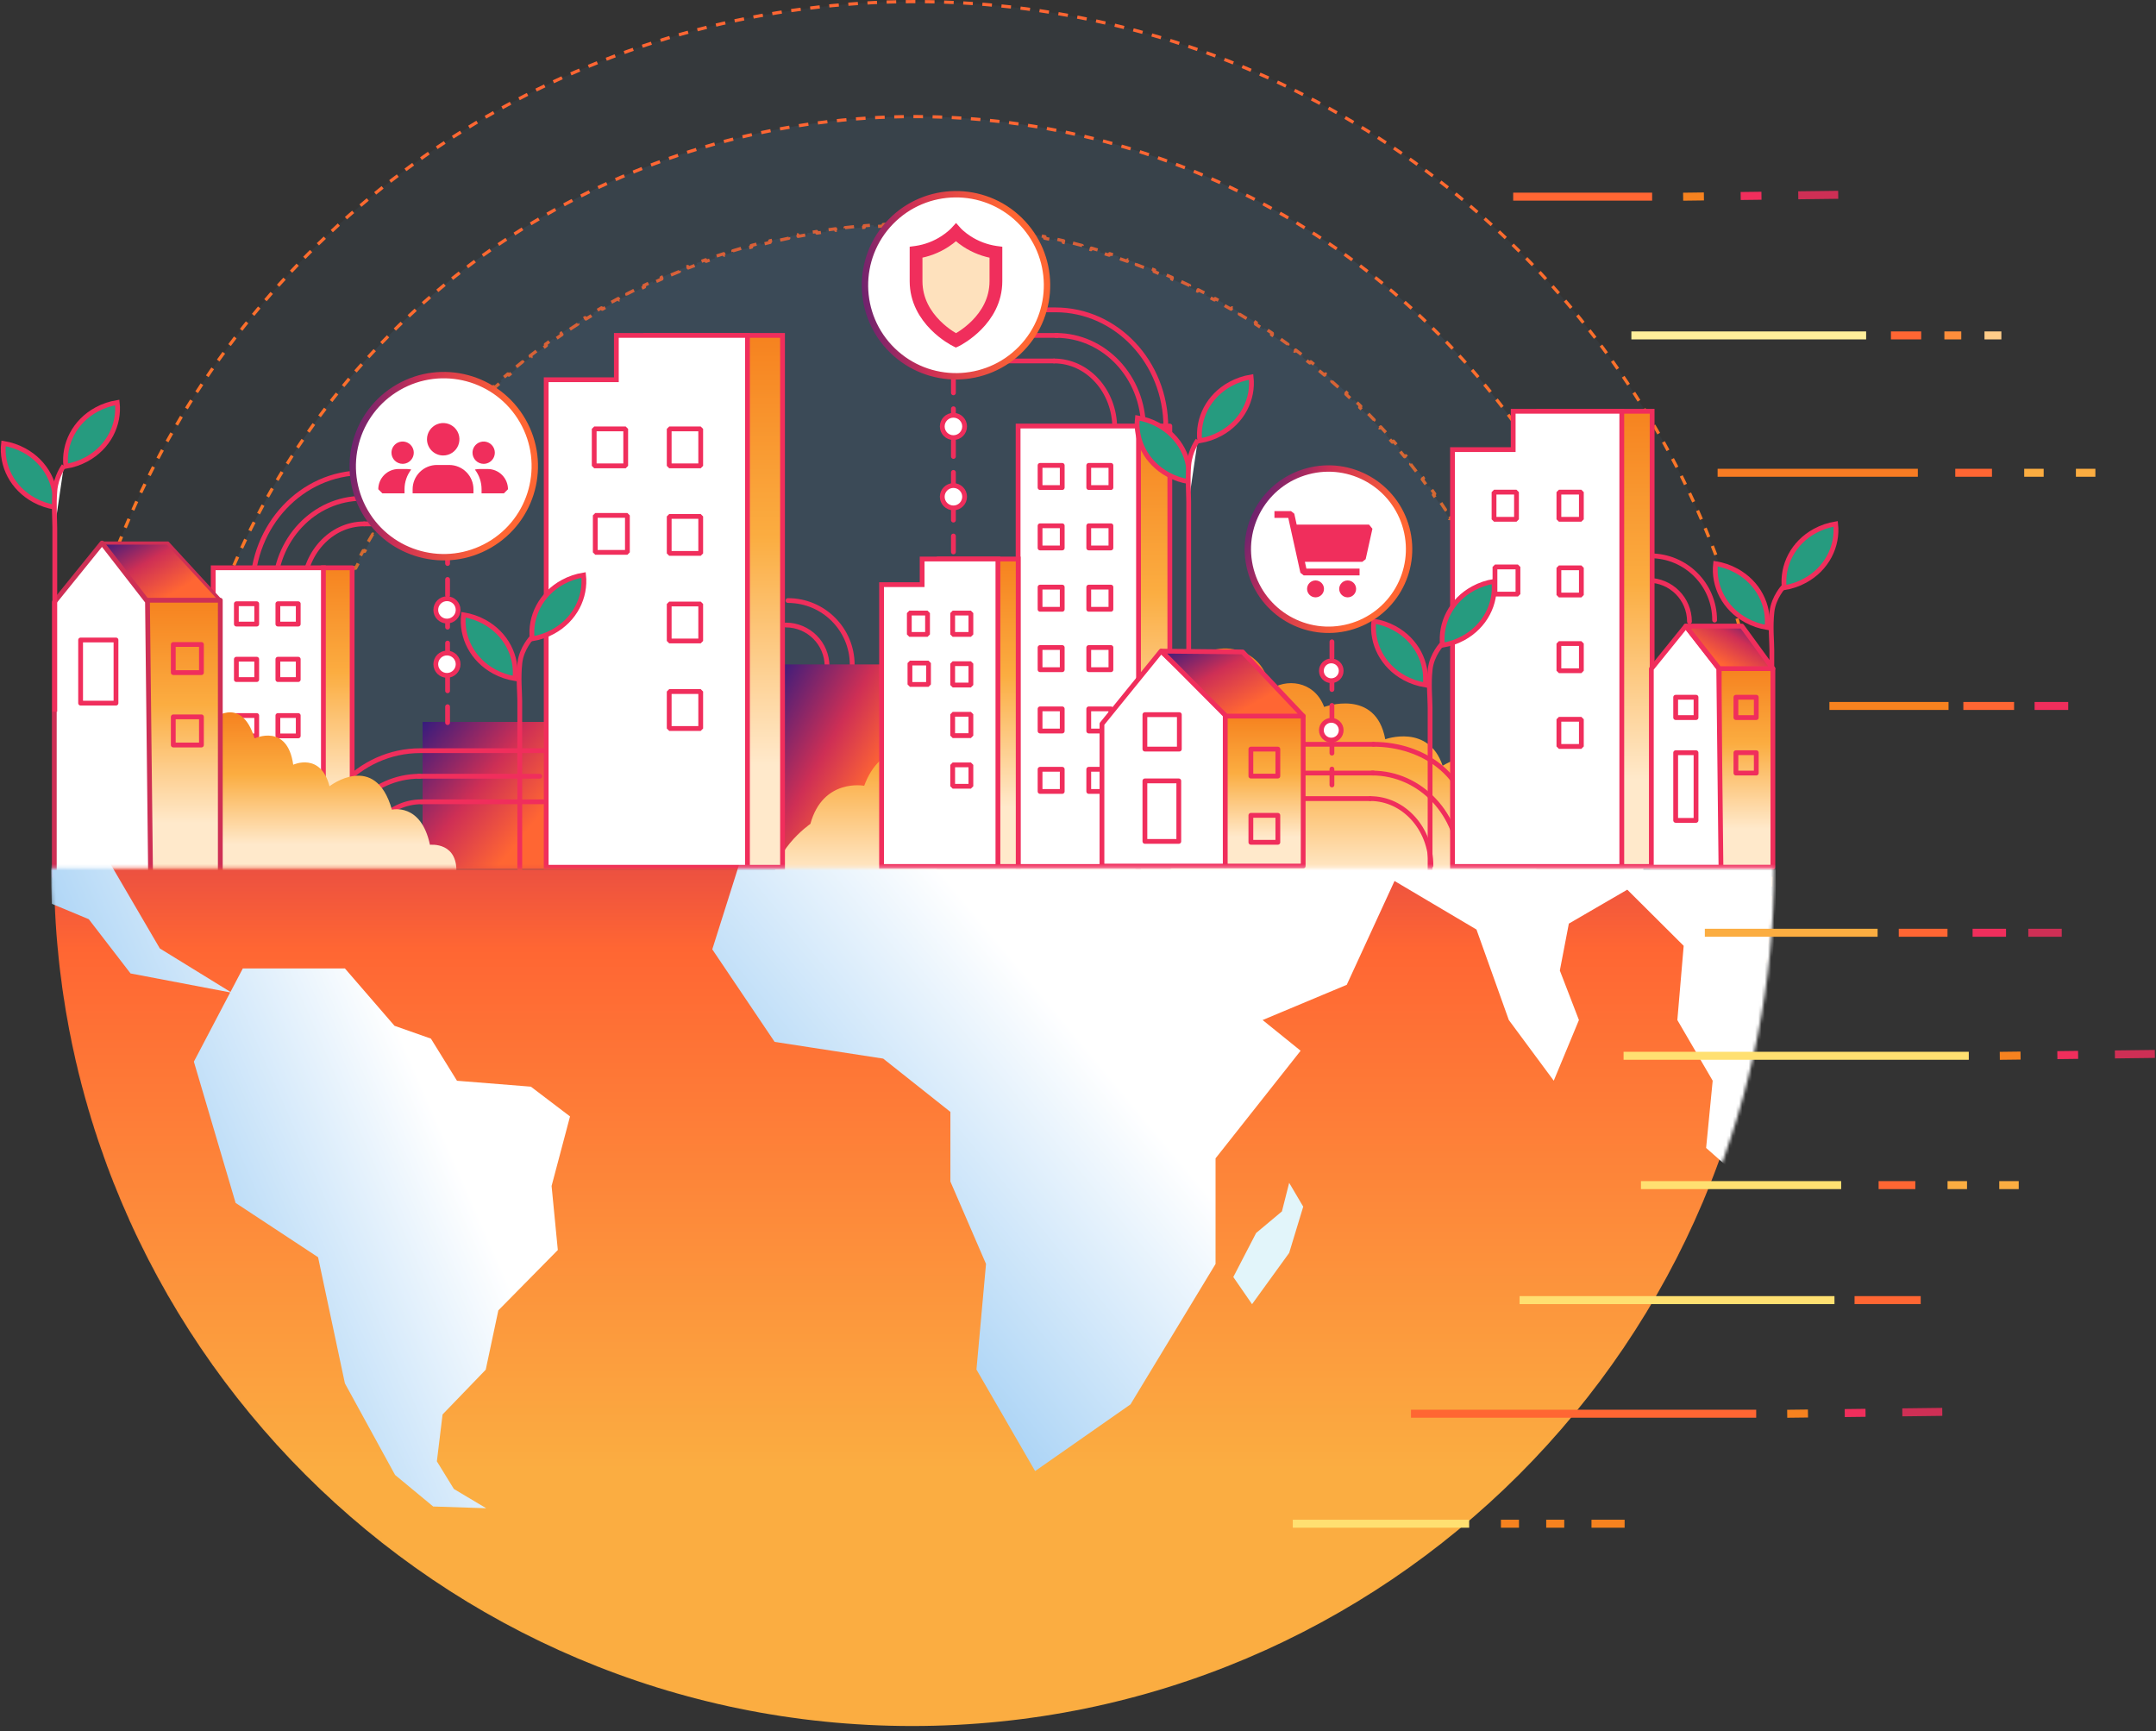 <svg xmlns="http://www.w3.org/2000/svg" width="675" height="542" viewBox="0 0 675 542" fill="none"><rect x="0" y="0" width="675" height="542" fill="#333333" stroke="none"/><circle cx="286.5" cy="268.5" r="268" fill="#60ADED" fill-opacity="0.05" stroke="url(#paint0_linear_459_1272)" stroke-linejoin="round" stroke-dasharray="3 3"></circle><circle cx="286.298" cy="268.298" r="231.798" fill="#60ADED" fill-opacity="0.08" stroke="url(#paint1_linear_459_1272)" stroke-linejoin="round" stroke-dasharray="3 3"></circle><path opacity="0.8" d="M484.95 263.994C484.972 264.993 484.987 265.993 484.994 266.995L484.494 266.999C484.498 267.499 484.5 267.999 484.5 268.5C484.5 269.001 484.498 269.501 484.494 270.001L484.994 270.005C484.987 271.007 484.972 272.008 484.95 273.006L484.45 272.995C484.428 273.991 484.398 274.986 484.362 275.978L484.861 275.997C484.825 276.992 484.78 277.986 484.729 278.979L484.23 278.953C484.178 279.952 484.118 280.949 484.052 281.945L484.551 281.978C484.484 282.976 484.41 283.971 484.329 284.965L483.83 284.924C483.749 285.916 483.661 286.905 483.565 287.892L484.063 287.94C483.966 288.936 483.862 289.93 483.751 290.922L483.254 290.866C483.143 291.859 483.024 292.848 482.898 293.836L483.394 293.899C483.268 294.889 483.135 295.877 482.994 296.863L482.499 296.792C482.358 297.778 482.21 298.762 482.055 299.743L482.549 299.821C482.393 300.81 482.229 301.797 482.058 302.781L481.566 302.696C481.395 303.677 481.217 304.657 481.033 305.633L481.524 305.726C481.338 306.706 481.146 307.683 480.946 308.657L480.456 308.557C480.256 309.536 480.048 310.512 479.833 311.485L480.321 311.593C480.106 312.569 479.883 313.542 479.653 314.513L479.167 314.398C478.938 315.366 478.701 316.331 478.458 317.294L478.943 317.416C478.698 318.386 478.445 319.353 478.186 320.317L477.703 320.187C477.444 321.15 477.178 322.11 476.905 323.068L477.386 323.205C477.112 324.164 476.831 325.121 476.543 326.075L476.064 325.93C475.776 326.884 475.481 327.835 475.18 328.783L475.656 328.935C475.353 329.888 475.042 330.837 474.725 331.784L474.251 331.625C473.934 332.569 473.611 333.51 473.28 334.448L473.752 334.614C473.42 335.556 473.082 336.494 472.737 337.429L472.267 337.255C471.922 338.191 471.569 339.124 471.21 340.053L471.676 340.233C471.316 341.165 470.949 342.093 470.575 343.018L470.112 342.83C469.739 343.752 469.359 344.671 468.973 345.587L469.433 345.781C469.045 346.703 468.649 347.621 468.247 348.535L467.789 348.334C467.388 349.246 466.98 350.154 466.565 351.059L467.02 351.267C466.604 352.174 466.182 353.078 465.753 353.977L465.302 353.762C464.873 354.662 464.437 355.558 463.995 356.45L464.443 356.672C464 357.568 463.55 358.459 463.093 359.347L462.649 359.118C462.193 360.003 461.732 360.885 461.263 361.762L461.704 361.997C461.234 362.879 460.758 363.756 460.275 364.629L459.837 364.387C459.355 365.259 458.866 366.127 458.371 366.991L458.805 367.24C458.308 368.106 457.806 368.968 457.297 369.825L456.867 369.57C456.359 370.427 455.844 371.279 455.324 372.127L455.75 372.389C455.227 373.24 454.698 374.087 454.163 374.93L453.741 374.662C453.207 375.503 452.667 376.339 452.121 377.172L452.54 377.446C451.992 378.28 451.438 379.11 450.879 379.936L450.465 379.655C449.906 380.48 449.34 381.301 448.769 382.117L449.179 382.403C448.606 383.221 448.028 384.035 447.443 384.843L447.038 384.551C446.455 385.357 445.866 386.159 445.271 386.957L445.672 387.256C445.074 388.057 444.471 388.853 443.862 389.644L443.466 389.339C442.859 390.128 442.246 390.913 441.627 391.693L442.018 392.003C441.398 392.785 440.772 393.562 440.14 394.334L439.753 394.018C439.122 394.788 438.485 395.554 437.843 396.315L438.225 396.638C437.581 397.401 436.932 398.159 436.276 398.912L435.899 398.584C435.246 399.335 434.587 400.081 433.922 400.822L434.294 401.156C433.628 401.899 432.956 402.637 432.278 403.371L431.911 403.031C431.235 403.763 430.554 404.489 429.867 405.21L430.229 405.555C429.541 406.278 428.847 406.995 428.148 407.708L427.791 407.357C427.094 408.068 426.391 408.773 425.683 409.473L426.035 409.829C425.325 410.531 424.61 411.227 423.889 411.919L423.543 411.558C422.825 412.247 422.101 412.931 421.372 413.61L421.713 413.976C420.983 414.656 420.247 415.331 419.506 416L419.171 415.629C418.432 416.296 417.689 416.958 416.94 417.614L417.269 417.99C416.519 418.648 415.763 419.301 415.003 419.948L414.679 419.567C413.92 420.212 413.157 420.851 412.388 421.485L412.706 421.87C411.937 422.505 411.162 423.135 410.382 423.758L410.07 423.367C409.293 423.989 408.51 424.605 407.723 425.216L408.03 425.611C407.241 426.222 406.447 426.828 405.649 427.428L405.348 427.029C404.553 427.627 403.753 428.219 402.948 428.805L403.242 429.209C402.435 429.796 401.624 430.378 400.808 430.953L400.52 430.545C399.706 431.119 398.888 431.687 398.065 432.249L398.347 432.662C397.523 433.224 396.695 433.781 395.863 434.331L395.587 433.914C394.757 434.463 393.922 435.006 393.083 435.542L393.353 435.964C392.512 436.502 391.666 437.033 390.817 437.559L390.554 437.133C389.707 437.657 388.857 438.174 388.002 438.685L388.258 439.114C387.402 439.626 386.542 440.132 385.678 440.631L385.427 440.198C384.565 440.696 383.699 441.187 382.829 441.672L383.072 442.109C382.2 442.595 381.324 443.074 380.445 443.547L380.208 443.107C379.332 443.578 378.452 444.043 377.568 444.501L377.798 444.945C376.912 445.404 376.022 445.856 375.128 446.303L374.905 445.855C374.014 446.3 373.119 446.738 372.22 447.17L372.437 447.62C371.538 448.052 370.636 448.477 369.731 448.895L369.521 448.441C368.617 448.858 367.71 449.269 366.799 449.673L367.002 450.13C366.089 450.534 365.172 450.933 364.252 451.324L364.056 450.864C363.142 451.253 362.224 451.635 361.302 452.01L361.491 452.473C360.567 452.849 359.64 453.219 358.709 453.582L358.528 453.116C357.6 453.477 356.668 453.832 355.733 454.18L355.908 454.649C354.974 454.996 354.036 455.337 353.096 455.671L352.928 455.2C351.991 455.532 351.051 455.858 350.108 456.177L350.268 456.651C349.322 456.97 348.373 457.283 347.421 457.588L347.268 457.112C346.321 457.416 345.37 457.713 344.417 458.003L344.562 458.481C343.609 458.771 342.653 459.054 341.694 459.33L341.556 458.849C340.599 459.124 339.64 459.392 338.677 459.653L338.808 460.136C337.844 460.397 336.878 460.651 335.908 460.898L335.785 460.414C334.823 460.659 333.858 460.897 332.89 461.127L333.006 461.614C332.036 461.845 331.063 462.069 330.088 462.286L329.979 461.798C329.006 462.015 328.03 462.224 327.052 462.426L327.153 462.916C326.179 463.117 325.202 463.311 324.223 463.498L324.129 463.007C323.153 463.193 322.174 463.372 321.192 463.544L321.278 464.036C320.295 464.208 319.308 464.373 318.319 464.531L318.241 464.037C317.259 464.193 316.276 464.342 315.29 464.484L315.361 464.979C314.375 465.121 313.388 465.255 312.398 465.382L312.334 464.886C311.347 465.013 310.357 465.132 309.365 465.245L309.421 465.741C308.429 465.853 307.435 465.958 306.439 466.055L306.39 465.558C305.404 465.654 304.415 465.743 303.423 465.825L303.465 466.323C302.471 466.405 301.475 466.48 300.478 466.547L300.444 466.049C299.449 466.116 298.451 466.175 297.452 466.227L297.478 466.727C296.486 466.779 295.492 466.823 294.496 466.86L294.478 466.361C293.485 466.398 292.491 466.427 291.495 466.45L291.506 466.95C290.507 466.972 289.507 466.987 288.505 466.994L288.501 466.494C288.001 466.498 287.501 466.5 287 466.5C286.499 466.5 285.999 466.498 285.499 466.494L285.495 466.994C284.493 466.987 283.493 466.972 282.494 466.95L282.505 466.45C281.509 466.427 280.515 466.398 279.522 466.361L279.504 466.86C278.508 466.823 277.514 466.779 276.521 466.727L276.548 466.227C275.548 466.175 274.551 466.116 273.556 466.048L273.522 466.547C272.525 466.48 271.529 466.405 270.535 466.323L270.576 465.825C269.585 465.743 268.596 465.654 267.609 465.558L267.561 466.055C266.564 465.958 265.57 465.853 264.578 465.741L264.635 465.245C263.643 465.132 262.653 465.013 261.666 464.886L261.602 465.382C260.612 465.255 259.624 465.121 258.639 464.979L258.71 464.484C257.724 464.342 256.74 464.193 255.759 464.037L255.68 464.531C254.692 464.373 253.705 464.208 252.721 464.036L252.808 463.544C251.826 463.372 250.847 463.193 249.871 463.007L249.777 463.498C248.798 463.311 247.821 463.117 246.847 462.916L246.948 462.426C245.969 462.224 244.994 462.015 244.021 461.798L243.912 462.286C242.936 462.069 241.964 461.845 240.993 461.614L241.11 461.127C240.142 460.897 239.177 460.659 238.215 460.414L238.092 460.898C237.122 460.651 236.156 460.397 235.192 460.136L235.323 459.653C234.36 459.392 233.401 459.124 232.444 458.849L232.306 459.33C231.347 459.054 230.391 458.771 229.438 458.481L229.583 458.003C228.63 457.713 227.679 457.416 226.732 457.112L226.579 457.588C225.627 457.283 224.678 456.97 223.732 456.65L223.892 456.177C222.949 455.858 222.009 455.532 221.072 455.2L220.904 455.671C219.964 455.337 219.026 454.996 218.092 454.649L218.266 454.18C217.332 453.832 216.4 453.477 215.472 453.116L215.29 453.581C214.36 453.219 213.433 452.849 212.509 452.473L212.698 452.01C211.776 451.635 210.858 451.253 209.944 450.864L209.748 451.324C208.828 450.933 207.911 450.534 206.998 450.13L207.201 449.672C206.29 449.269 205.383 448.858 204.479 448.441L204.269 448.895C203.364 448.477 202.461 448.052 201.563 447.62L201.78 447.17C200.881 446.738 199.986 446.3 199.095 445.855L198.872 446.303C197.978 445.856 197.088 445.404 196.202 444.945L196.432 444.501C195.548 444.043 194.668 443.578 193.792 443.107L193.555 443.547C192.676 443.074 191.8 442.595 190.928 442.109L191.171 441.672C190.301 441.187 189.435 440.696 188.572 440.198L188.322 440.631C187.458 440.132 186.598 439.626 185.742 439.114L185.998 438.685C185.143 438.174 184.293 437.657 183.446 437.133L183.183 437.559C182.334 437.033 181.488 436.501 180.647 435.964L180.917 435.542C180.078 435.006 179.243 434.463 178.413 433.914L178.137 434.331C177.305 433.781 176.476 433.224 175.653 432.662L175.935 432.249C175.112 431.687 174.294 431.119 173.48 430.545L173.192 430.953C172.376 430.378 171.565 429.796 170.758 429.209L171.052 428.805C170.247 428.219 169.447 427.627 168.652 427.029L168.351 427.428C167.553 426.828 166.759 426.222 165.97 425.611L166.277 425.216C165.49 424.605 164.707 423.989 163.93 423.367L163.618 423.758C162.838 423.135 162.063 422.505 161.294 421.871L161.612 421.485C160.843 420.851 160.08 420.212 159.321 419.567L158.997 419.948C158.237 419.301 157.481 418.648 156.731 417.99L157.06 417.614C156.311 416.958 155.568 416.296 154.829 415.629L154.494 416C153.753 415.331 153.017 414.656 152.287 413.976L152.628 413.61C151.899 412.931 151.175 412.247 150.457 411.558L150.11 411.919C149.39 411.227 148.675 410.531 147.965 409.829L148.317 409.473C147.609 408.773 146.906 408.068 146.209 407.357L145.852 407.708C145.153 406.995 144.459 406.278 143.771 405.555L144.133 405.21C143.446 404.489 142.765 403.763 142.089 403.031L141.722 403.371C141.044 402.637 140.372 401.899 139.706 401.156L140.078 400.822C139.413 400.081 138.754 399.335 138.101 398.584L137.724 398.912C137.068 398.159 136.419 397.401 135.775 396.638L136.157 396.315C135.515 395.554 134.878 394.788 134.247 394.018L133.86 394.334C133.229 393.562 132.602 392.785 131.982 392.003L132.373 391.693C131.754 390.913 131.141 390.128 130.534 389.339L130.138 389.644C129.529 388.853 128.926 388.057 128.328 387.256L128.729 386.957C128.134 386.159 127.545 385.357 126.962 384.551L126.557 384.843C125.972 384.035 125.394 383.221 124.821 382.403L125.231 382.117C124.66 381.301 124.094 380.48 123.535 379.655L123.121 379.936C122.562 379.11 122.008 378.28 121.46 377.446L121.878 377.172C121.333 376.339 120.793 375.503 120.259 374.662L119.837 374.93C119.302 374.087 118.773 373.24 118.25 372.389L118.676 372.127C118.156 371.279 117.641 370.427 117.133 369.57L116.703 369.825C116.194 368.968 115.692 368.106 115.195 367.239L115.629 366.991C115.134 366.127 114.645 365.259 114.163 364.387L113.725 364.629C113.242 363.756 112.766 362.879 112.296 361.997L112.737 361.762C112.268 360.884 111.807 360.003 111.351 359.118L110.907 359.346C110.45 358.459 110 357.568 109.557 356.672L110.005 356.45C109.563 355.558 109.127 354.662 108.698 353.762L108.247 353.977C107.818 353.078 107.396 352.174 106.98 351.267L107.435 351.059C107.02 350.154 106.612 349.246 106.211 348.334L105.753 348.535C105.351 347.621 104.955 346.703 104.567 345.781L105.027 345.587C104.641 344.671 104.261 343.752 103.888 342.83L103.425 343.017C103.051 342.093 102.684 341.165 102.324 340.233L102.79 340.053C102.431 339.124 102.078 338.191 101.732 337.255L101.263 337.428C100.918 336.494 100.58 335.556 100.248 334.614L100.72 334.448C100.389 333.51 100.066 332.569 99.749 331.625L99.275 331.784C98.958 330.837 98.647 329.887 98.344 328.935L98.82 328.783C98.519 327.835 98.224 326.884 97.936 325.93L97.457 326.075C97.169 325.121 96.888 324.164 96.614 323.205L97.095 323.067C96.822 322.11 96.556 321.15 96.297 320.187L95.814 320.317C95.555 319.353 95.302 318.386 95.057 317.416L95.542 317.293C95.299 316.331 95.062 315.366 94.833 314.398L94.347 314.513C94.117 313.542 93.894 312.569 93.679 311.593L94.167 311.485C93.952 310.512 93.744 309.535 93.544 308.557L93.054 308.657C92.854 307.683 92.662 306.706 92.476 305.726L92.968 305.633C92.783 304.656 92.605 303.677 92.434 302.695L91.942 302.781C91.771 301.797 91.607 300.81 91.451 299.821L91.945 299.743C91.79 298.762 91.642 297.778 91.501 296.792L91.006 296.862C90.865 295.877 90.732 294.889 90.606 293.899L91.102 293.836C90.976 292.848 90.857 291.858 90.746 290.866L90.249 290.922C90.138 289.93 90.034 288.936 89.937 287.94L90.435 287.891C90.339 286.904 90.251 285.915 90.17 284.924L89.671 284.965C89.59 283.971 89.516 282.975 89.449 281.978L89.948 281.944C89.882 280.949 89.822 279.952 89.77 278.952L89.271 278.978C89.22 277.986 89.175 276.992 89.139 275.996L89.638 275.978C89.602 274.985 89.572 273.991 89.55 272.995L89.05 273.006C89.028 272.007 89.013 271.007 89.006 270.005L89.506 270.001C89.502 269.501 89.5 269.001 89.5 268.5C89.5 267.999 89.502 267.499 89.506 266.999L89.006 266.995C89.013 265.993 89.028 264.992 89.05 263.994L89.55 264.005C89.572 263.009 89.602 262.014 89.638 261.022L89.139 261.003C89.175 260.008 89.22 259.014 89.271 258.021L89.77 258.047C89.822 257.048 89.882 256.051 89.948 255.055L89.449 255.022C89.516 254.024 89.59 253.029 89.671 252.035L90.17 252.076C90.251 251.084 90.339 250.095 90.435 249.108L89.937 249.06C90.034 248.064 90.138 247.07 90.249 246.078L90.746 246.134C90.857 245.141 90.976 244.152 91.102 243.164L90.606 243.101C90.732 242.111 90.865 241.123 91.006 240.137L91.501 240.208C91.642 239.222 91.79 238.238 91.945 237.257L91.451 237.179C91.607 236.19 91.771 235.203 91.942 234.219L92.434 234.304C92.605 233.323 92.783 232.343 92.968 231.367L92.476 231.274C92.662 230.294 92.854 229.317 93.054 228.343L93.544 228.443C93.744 227.464 93.952 226.488 94.167 225.515L93.679 225.407C93.894 224.431 94.117 223.458 94.347 222.487L94.833 222.602C95.062 221.634 95.299 220.669 95.542 219.706L95.057 219.584C95.302 218.614 95.555 217.647 95.814 216.683L96.297 216.813C96.556 215.85 96.822 214.89 97.095 213.932L96.615 213.795C96.888 212.836 97.169 211.879 97.457 210.925L97.936 211.07C98.224 210.116 98.519 209.165 98.82 208.217L98.344 208.065C98.647 207.112 98.958 206.163 99.275 205.216L99.749 205.375C100.066 204.431 100.389 203.49 100.72 202.552L100.248 202.386C100.58 201.444 100.918 200.506 101.263 199.571L101.733 199.745C102.078 198.809 102.431 197.876 102.79 196.947L102.324 196.767C102.684 195.835 103.051 194.907 103.425 193.982L103.888 194.17C104.261 193.248 104.641 192.329 105.027 191.413L104.567 191.219C104.955 190.297 105.351 189.379 105.753 188.465L106.211 188.666C106.612 187.754 107.02 186.846 107.435 185.941L106.98 185.733C107.396 184.826 107.818 183.922 108.247 183.023L108.698 183.238C109.127 182.338 109.563 181.442 110.005 180.55L109.557 180.328C110 179.432 110.45 178.541 110.907 177.653L111.351 177.882C111.807 176.997 112.268 176.115 112.737 175.238L112.296 175.003C112.766 174.121 113.242 173.244 113.725 172.371L114.163 172.613C114.645 171.741 115.134 170.873 115.629 170.009L115.195 169.76C115.692 168.894 116.194 168.032 116.703 167.175L117.133 167.43C117.641 166.573 118.156 165.721 118.676 164.873L118.25 164.611C118.773 163.76 119.302 162.913 119.837 162.07L120.259 162.338C120.793 161.497 121.333 160.661 121.879 159.828L121.46 159.554C122.008 158.72 122.562 157.89 123.121 157.064L123.535 157.345C124.094 156.52 124.66 155.699 125.231 154.883L124.821 154.597C125.394 153.779 125.972 152.965 126.557 152.157L126.962 152.449C127.545 151.643 128.134 150.841 128.729 150.043L128.328 149.744C128.926 148.943 129.529 148.147 130.138 147.356L130.534 147.661C131.141 146.872 131.754 146.087 132.373 145.307L131.982 144.997C132.602 144.215 133.228 143.438 133.86 142.666L134.247 142.982C134.878 142.212 135.515 141.446 136.157 140.685L135.775 140.362C136.419 139.599 137.068 138.841 137.724 138.088L138.101 138.416C138.754 137.665 139.413 136.919 140.078 136.178L139.706 135.844C140.372 135.101 141.044 134.363 141.722 133.629L142.089 133.969C142.765 133.237 143.446 132.511 144.133 131.79L143.771 131.445C144.459 130.722 145.153 130.005 145.852 129.292L146.209 129.643C146.906 128.932 147.609 128.227 148.317 127.527L147.965 127.171C148.675 126.469 149.39 125.773 150.11 125.081L150.457 125.442C151.175 124.753 151.899 124.069 152.628 123.39L152.287 123.024C153.017 122.344 153.753 121.669 154.494 121L154.829 121.371C155.568 120.704 156.311 120.042 157.06 119.386L156.731 119.01C157.481 118.352 158.237 117.699 158.997 117.052L159.321 117.433C160.08 116.788 160.843 116.149 161.612 115.515L161.294 115.13C162.063 114.495 162.838 113.865 163.618 113.242L163.93 113.633C164.707 113.011 165.49 112.395 166.277 111.784L165.97 111.389C166.759 110.778 167.553 110.172 168.351 109.572L168.652 109.971C169.447 109.373 170.247 108.781 171.052 108.195L170.758 107.791C171.565 107.204 172.376 106.622 173.192 106.047L173.48 106.455C174.294 105.881 175.112 105.313 175.935 104.751L175.653 104.338C176.476 103.776 177.305 103.219 178.137 102.669L178.413 103.086C179.243 102.537 180.078 101.994 180.917 101.458L180.647 101.036C181.488 100.498 182.334 99.967 183.183 99.441L183.446 99.867C184.293 99.343 185.143 98.826 185.998 98.315L185.742 97.886C186.598 97.374 187.458 96.868 188.322 96.369L188.573 96.802C189.435 96.304 190.301 95.813 191.171 95.328L190.928 94.891C191.8 94.405 192.676 93.925 193.555 93.453L193.792 93.893C194.668 93.422 195.548 92.957 196.432 92.499L196.202 92.055C197.088 91.596 197.978 91.144 198.872 90.697L199.095 91.145C199.986 90.7 200.881 90.262 201.78 89.83L201.563 89.379C202.462 88.948 203.364 88.523 204.269 88.105L204.479 88.559C205.383 88.142 206.29 87.731 207.201 87.328L206.998 86.87C207.911 86.466 208.828 86.067 209.748 85.676L209.944 86.136C210.858 85.747 211.776 85.365 212.698 84.99L212.509 84.527C213.433 84.15 214.36 83.781 215.291 83.418L215.472 83.884C216.4 83.523 217.332 83.168 218.267 82.82L218.092 82.351C219.026 82.004 219.964 81.663 220.904 81.329L221.072 81.8C222.009 81.468 222.949 81.142 223.892 80.823L223.732 80.35C224.678 80.03 225.627 79.717 226.579 79.412L226.732 79.888C227.679 79.584 228.63 79.287 229.583 78.997L229.438 78.519C230.391 78.229 231.347 77.946 232.306 77.67L232.444 78.151C233.401 77.876 234.36 77.608 235.323 77.347L235.192 76.864C236.156 76.603 237.122 76.349 238.092 76.102L238.215 76.586C239.177 76.341 240.142 76.103 241.11 75.873L240.994 75.386C241.964 75.155 242.937 74.931 243.912 74.713L244.021 75.202C244.994 74.985 245.97 74.776 246.948 74.574L246.847 74.084C247.821 73.883 248.798 73.689 249.777 73.502L249.871 73.993C250.847 73.807 251.826 73.628 252.808 73.456L252.722 72.964C253.705 72.792 254.692 72.627 255.681 72.469L255.759 72.963C256.741 72.807 257.724 72.658 258.71 72.516L258.639 72.021C259.625 71.879 260.612 71.745 261.602 71.618L261.666 72.114C262.653 71.987 263.643 71.868 264.635 71.755L264.579 71.259C265.571 71.147 266.565 71.042 267.561 70.945L267.61 71.442C268.596 71.346 269.585 71.257 270.577 71.175L270.535 70.677C271.529 70.594 272.525 70.52 273.522 70.453L273.556 70.951C274.551 70.884 275.549 70.825 276.548 70.772L276.522 70.273C277.514 70.221 278.508 70.177 279.504 70.14L279.522 70.639C280.515 70.602 281.509 70.573 282.505 70.55L282.494 70.05C283.493 70.028 284.493 70.013 285.495 70.006L285.499 70.506C285.999 70.502 286.499 70.5 287 70.5C287.501 70.5 288.001 70.502 288.501 70.506L288.505 70.006C289.507 70.013 290.507 70.028 291.506 70.05L291.495 70.55C292.491 70.573 293.485 70.602 294.478 70.639L294.496 70.14C295.492 70.177 296.486 70.221 297.479 70.273L297.452 70.772C298.452 70.825 299.449 70.884 300.444 70.951L300.478 70.453C301.475 70.52 302.471 70.594 303.465 70.677L303.424 71.175C304.415 71.257 305.404 71.346 306.391 71.442L306.439 70.945C307.436 71.042 308.43 71.147 309.422 71.259L309.365 71.755C310.357 71.868 311.347 71.987 312.334 72.114L312.398 71.618C313.388 71.745 314.376 71.879 315.361 72.021L315.29 72.516C316.276 72.658 317.26 72.807 318.241 72.963L318.32 72.469C319.308 72.627 320.295 72.792 321.279 72.964L321.192 73.456C322.174 73.628 323.153 73.807 324.129 73.993L324.223 73.502C325.202 73.689 326.179 73.883 327.153 74.084L327.052 74.574C328.031 74.776 329.006 74.985 329.979 75.202L330.088 74.714C331.064 74.931 332.036 75.155 333.007 75.386L332.891 75.873C333.858 76.103 334.823 76.341 335.785 76.587L335.908 76.102C336.878 76.349 337.844 76.603 338.808 76.864L338.677 77.347C339.64 77.608 340.599 77.876 341.556 78.151L341.694 77.67C342.653 77.946 343.609 78.229 344.562 78.519L344.417 78.997C345.37 79.287 346.321 79.584 347.268 79.888L347.421 79.412C348.373 79.717 349.322 80.03 350.268 80.35L350.108 80.823C351.051 81.142 351.991 81.468 352.928 81.8L353.096 81.329C354.036 81.663 354.974 82.004 355.908 82.351L355.734 82.82C356.668 83.168 357.6 83.523 358.528 83.884L358.71 83.418C359.64 83.781 360.567 84.151 361.491 84.527L361.302 84.99C362.224 85.365 363.142 85.747 364.056 86.136L364.252 85.676C365.172 86.067 366.089 86.466 367.002 86.87L366.799 87.328C367.71 87.731 368.617 88.142 369.521 88.559L369.731 88.105C370.636 88.523 371.539 88.948 372.437 89.379L372.22 89.83C373.119 90.262 374.014 90.7 374.905 91.145L375.128 90.698C376.022 91.144 376.912 91.596 377.798 92.055L377.568 92.499C378.452 92.957 379.332 93.422 380.208 93.893L380.445 93.453C381.324 93.926 382.2 94.405 383.072 94.891L382.829 95.328C383.699 95.813 384.565 96.304 385.428 96.802L385.678 96.369C386.542 96.868 387.402 97.374 388.258 97.886L388.002 98.315C388.857 98.826 389.707 99.343 390.554 99.867L390.817 99.441C391.666 99.967 392.512 100.499 393.353 101.036L393.083 101.458C393.922 101.994 394.757 102.537 395.587 103.086L395.863 102.669C396.695 103.219 397.524 103.776 398.347 104.338L398.065 104.751C398.888 105.313 399.706 105.881 400.52 106.455L400.808 106.047C401.624 106.622 402.435 107.204 403.242 107.791L402.948 108.195C403.753 108.781 404.553 109.373 405.348 109.971L405.649 109.572C406.447 110.172 407.241 110.778 408.03 111.389L407.723 111.784C408.51 112.395 409.293 113.011 410.07 113.633L410.382 113.242C411.162 113.865 411.937 114.495 412.706 115.129L412.388 115.515C413.157 116.149 413.92 116.788 414.679 117.433L415.003 117.052C415.763 117.699 416.519 118.352 417.269 119.01L416.94 119.386C417.689 120.042 418.432 120.704 419.171 121.371L419.506 121C420.247 121.669 420.983 122.344 421.713 123.024L421.372 123.39C422.101 124.069 422.825 124.753 423.543 125.442L423.889 125.081C424.61 125.773 425.325 126.469 426.035 127.171L425.683 127.527C426.391 128.227 427.094 128.932 427.791 129.643L428.148 129.292C428.847 130.005 429.541 130.722 430.229 131.445L429.867 131.79C430.554 132.511 431.235 133.237 431.911 133.969L432.278 133.629C432.956 134.363 433.628 135.101 434.294 135.844L433.922 136.178C434.587 136.919 435.246 137.665 435.899 138.416L436.276 138.088C436.932 138.841 437.581 139.599 438.225 140.362L437.843 140.685C438.485 141.446 439.122 142.212 439.753 142.982L440.14 142.666C440.771 143.438 441.398 144.215 442.018 144.997L441.627 145.307C442.246 146.087 442.859 146.872 443.466 147.661L443.862 147.356C444.471 148.147 445.074 148.943 445.672 149.744L445.271 150.043C445.866 150.841 446.455 151.643 447.038 152.449L447.443 152.157C448.028 152.965 448.606 153.779 449.179 154.597L448.769 154.883C449.34 155.699 449.906 156.52 450.465 157.345L450.879 157.064C451.438 157.89 451.992 158.72 452.54 159.554L452.122 159.828C452.667 160.661 453.207 161.497 453.741 162.338L454.163 162.07C454.698 162.913 455.227 163.76 455.75 164.611L455.324 164.873C455.844 165.721 456.359 166.573 456.867 167.43L457.297 167.175C457.806 168.032 458.308 168.894 458.805 169.761L458.371 170.009C458.866 170.873 459.355 171.741 459.837 172.613L460.275 172.371C460.758 173.244 461.234 174.121 461.704 175.003L461.263 175.238C461.732 176.115 462.193 176.997 462.649 177.882L463.093 177.653C463.55 178.541 464 179.432 464.443 180.328L463.995 180.55C464.437 181.442 464.873 182.338 465.302 183.238L465.753 183.023C466.182 183.922 466.604 184.826 467.02 185.733L466.565 185.941C466.98 186.846 467.388 187.754 467.789 188.666L468.247 188.465C468.649 189.379 469.045 190.297 469.434 191.219L468.973 191.413C469.359 192.329 469.739 193.248 470.112 194.17L470.575 193.983C470.949 194.907 471.316 195.835 471.676 196.767L471.21 196.947C471.569 197.876 471.922 198.809 472.268 199.745L472.737 199.572C473.082 200.506 473.42 201.444 473.752 202.386L473.28 202.552C473.611 203.49 473.934 204.431 474.251 205.375L474.725 205.216C475.042 206.163 475.353 207.113 475.656 208.065L475.18 208.217C475.482 209.165 475.776 210.116 476.064 211.07L476.543 210.925C476.831 211.879 477.112 212.836 477.386 213.795L476.905 213.933C477.178 214.89 477.444 215.85 477.703 216.813L478.186 216.683C478.445 217.647 478.698 218.614 478.943 219.584L478.458 219.707C478.701 220.669 478.938 221.634 479.167 222.602L479.653 222.487C479.883 223.458 480.106 224.431 480.321 225.407L479.833 225.515C480.048 226.488 480.256 227.465 480.456 228.443L480.946 228.343C481.146 229.317 481.338 230.294 481.524 231.274L481.033 231.367C481.217 232.344 481.395 233.323 481.566 234.305L482.058 234.219C482.229 235.203 482.393 236.19 482.549 237.179L482.055 237.257C482.21 238.238 482.358 239.222 482.499 240.208L482.994 240.138C483.135 241.123 483.268 242.111 483.394 243.101L482.898 243.164C483.024 244.152 483.143 245.142 483.254 246.134L483.751 246.078C483.862 247.07 483.966 248.064 484.063 249.06L483.565 249.109C483.661 250.096 483.749 251.085 483.83 252.076L484.329 252.035C484.41 253.029 484.484 254.025 484.551 255.022L484.052 255.056C484.118 256.051 484.178 257.048 484.23 258.048L484.729 258.022C484.78 259.014 484.825 260.008 484.861 261.004L484.362 261.022C484.398 262.015 484.428 263.009 484.45 264.005L484.95 263.994Z" fill="#60ADED" fill-opacity="0.1" stroke="url(#paint2_linear_459_1272)" stroke-linejoin="round" stroke-dasharray="3 3"></path><path d="M246.69 188C257.8 188 266.812 197.012 266.812 208.121" stroke="#F02E5C" stroke-width="1.5" stroke-linecap="round"></path><path d="M246 195.657C253.149 195.657 258.937 201.445 258.937 208.595" stroke="#F02E5C" stroke-width="1.5" stroke-linecap="round"></path><path d="M516.69 174C527.8 174 536.812 183.012 536.812 194.121" stroke="#F02E5C" stroke-width="1.5" stroke-linecap="round"></path><path d="M516 181.657C523.149 181.657 528.937 187.445 528.937 194.595" stroke="#F02E5C" stroke-width="1.5" stroke-linecap="round"></path><path d="M178.304 226H132.304V272H178.304V226Z" fill="url(#paint3_linear_459_1272)"></path><path d="M280 208H235V272H280V208Z" fill="url(#paint4_linear_459_1272)"></path><path fill-rule="evenodd" clip-rule="evenodd" d="M350.772 275.563H383.636C385.318 275.563 386.93 275.694 388.419 275.816C391.953 276.104 394.799 276.337 396.264 274.621C397.383 274.737 398.729 274.626 400.226 274.502C401.451 274.401 402.778 274.291 404.162 274.291H514.347L514.356 274.3C516.12 260.858 501.404 262.234 501.404 262.234C496.986 245.946 482.564 248.726 482.564 248.726C474.315 226.089 451.653 239.699 451.653 239.699C447.235 226.498 433.694 231.425 433.694 231.425C430.746 215.315 414.56 221.311 414.56 221.311C414.496 221.134 414.432 220.967 414.358 220.8C411.203 213.182 402.648 212.197 397.336 216.082C396.866 201.684 376.904 197.832 371.245 211.334C371.155 211.535 371.077 211.736 370.999 211.948C370.999 211.948 357.421 206.978 350.772 216.39V215.566C350.772 215.566 337.439 206.497 331.384 221.76C331.384 221.76 317.55 216.696 314.466 229.769C307.81 228.426 299.556 228.81 293.44 235.883C286.982 233.643 275.678 232.122 270.565 245.985C270.565 245.985 257.667 243.529 253.715 257.921C253.715 257.921 240.554 266.958 242.131 278.845L242.139 278.836H350.772V275.563Z" fill="url(#paint5_linear_459_1272)"></path><path d="M132 251H170" stroke="#F02E5C" stroke-width="1.5" stroke-linecap="round"></path><path d="M97 271.697C97 251.428 112.474 235 131.566 235H170" stroke="#F02E5C" stroke-width="1.5" stroke-linecap="round"></path><path d="M104 272.103C104 256.03 116.273 243 131.413 243" stroke="#F02E5C" stroke-width="1.5" stroke-linecap="round"></path><path d="M113 272C113 260.405 121.51 251 132 251" stroke="#F02E5C" stroke-width="1.5" stroke-linecap="round"></path><path d="M131 243H169" stroke="#F02E5C" stroke-width="1.5" stroke-linecap="round"></path><path d="M114 164H152" stroke="#F02E5C" stroke-width="1.5" stroke-linecap="round"></path><path d="M79 184.697C79 164.428 94.474 148 113.566 148H152" stroke="#F02E5C" stroke-width="1.5" stroke-linecap="round"></path><path d="M86 185.103C86 169.03 98.273 156 113.413 156" stroke="#F02E5C" stroke-width="1.5" stroke-linecap="round"></path><path d="M95 185C95 173.405 103.51 164 114 164" stroke="#F02E5C" stroke-width="1.5" stroke-linecap="round"></path><path d="M113 156H151" stroke="#F02E5C" stroke-width="1.5" stroke-linecap="round"></path><path d="M330 113H292" stroke="#F02E5C" stroke-width="1.5" stroke-linecap="round"></path><path d="M365 133.697C365 113.428 349.526 97 330.434 97H292" stroke="#F02E5C" stroke-width="1.5" stroke-linecap="round"></path><path d="M358 134.103C358 118.03 345.727 105 330.587 105" stroke="#F02E5C" stroke-width="1.5" stroke-linecap="round"></path><path d="M349 134C349 122.405 340.49 113 330 113" stroke="#F02E5C" stroke-width="1.5" stroke-linecap="round"></path><path d="M331 105H293" stroke="#F02E5C" stroke-width="1.5" stroke-linecap="round"></path><path d="M298.498 118L298.498 183" stroke="#F02E5C" stroke-width="1.5" stroke-linecap="round" stroke-linejoin="round" stroke-dasharray="4.98 4.98"></path><path d="M298.5 159C300.433 159 302 157.433 302 155.5C302 153.567 300.433 152 298.5 152C296.567 152 295 153.567 295 155.5C295 157.433 296.567 159 298.5 159Z" fill="white" stroke="#F02E5C" stroke-width="1.5" stroke-miterlimit="10"></path><path d="M319.721 109.184C330.701 97.907 330.461 79.863 319.184 68.882C307.907 57.901 289.863 58.142 278.882 69.419C267.902 80.696 268.142 98.74 279.419 109.72C290.696 120.701 308.74 120.461 319.721 109.184Z" fill="white" stroke="url(#paint6_linear_459_1272)" stroke-width="2" stroke-miterlimit="10"></path><path d="M298.347 73.7C298.624 73.458 298.839 73.254 298.991 73.105C299.056 73.042 299.115 72.983 299.142 72.956C299.148 72.95 299.152 72.946 299.155 72.943L299.181 72.918L299.182 72.916L299.229 72.871L299.282 72.811L299.304 72.787L299.357 72.846L299.359 72.847L299.405 72.898L299.426 72.921L299.448 72.944L299.583 73.082L299.595 73.094L299.607 73.106C299.757 73.256 299.974 73.462 300.252 73.708L300.252 73.708L300.258 73.713C301.021 74.383 301.831 74.997 302.683 75.55C305.413 77.344 308.508 78.516 311.745 78.984L311.746 78.984L311.802 78.992V88.018C311.802 94.084 308.858 98.65 305.789 101.753C302.854 104.721 299.857 106.309 299.396 106.544L299.385 106.549L299.352 106.566L299.305 106.587L299.277 106.573L299.262 106.565L299.245 106.557C299.045 106.459 295.9 104.869 292.816 101.747C289.741 98.633 286.802 94.076 286.802 88.011V78.985L286.857 78.977L286.859 78.977C290.097 78.508 293.191 77.334 295.92 75.538C296.769 74.983 297.58 74.37 298.344 73.703L298.347 73.7Z" fill="#FEE1BD" stroke="#F02E5C" stroke-width="4"></path><path d="M298.5 137C300.433 137 302 135.433 302 133.5C302 131.567 300.433 130 298.5 130C296.567 130 295 131.567 295 133.5C295 135.433 296.567 137 298.5 137Z" fill="white" stroke="#F02E5C" stroke-width="1.5" stroke-miterlimit="10"></path><path d="M140.128 171.432V226.432" stroke="#F02E5C" stroke-width="1.5" stroke-linecap="round" stroke-linejoin="round" stroke-dasharray="4.98 4.98"></path><path d="M139.932 211.432C141.865 211.432 143.432 209.865 143.432 207.932C143.432 205.999 141.865 204.432 139.932 204.432C137.999 204.432 136.432 205.999 136.432 207.932C136.432 209.865 137.999 211.432 139.932 211.432Z" fill="white" stroke="#F02E5C" stroke-width="1.5" stroke-miterlimit="10"></path><path d="M139.932 194.432C141.865 194.432 143.432 192.865 143.432 190.932C143.432 188.999 141.865 187.432 139.932 187.432C137.999 187.432 136.432 188.999 136.432 190.932C136.432 192.865 137.999 194.432 139.932 194.432Z" fill="white" stroke="#F02E5C" stroke-width="1.5" stroke-miterlimit="10"></path><path d="M153.182 170.613C166.813 162.743 171.484 145.313 163.613 131.682C155.743 118.05 138.313 113.38 124.682 121.25C111.05 129.12 106.38 146.55 114.25 160.182C122.12 173.813 139.55 178.484 153.182 170.613Z" fill="white" stroke="url(#paint7_linear_459_1272)" stroke-width="2" stroke-miterlimit="10"></path><path d="M141.581 141.733C140.746 142.291 139.764 142.589 138.759 142.589C137.413 142.588 136.122 142.052 135.17 141.1C134.217 140.148 133.682 138.857 133.681 137.51C133.681 136.506 133.979 135.524 134.537 134.689C135.095 133.854 135.888 133.203 136.816 132.818C137.744 132.434 138.765 132.333 139.75 132.529C140.735 132.725 141.64 133.209 142.351 133.919C143.061 134.629 143.544 135.534 143.74 136.519C143.936 137.505 143.836 138.526 143.451 139.454C143.067 140.382 142.416 141.175 141.581 141.733Z" fill="#F02E5C"></path><path d="M126.051 145.203C126.742 145.203 127.417 144.998 127.991 144.615C128.565 144.231 129.012 143.686 129.277 143.048C129.541 142.41 129.61 141.708 129.475 141.03C129.341 140.353 129.008 139.731 128.52 139.243C128.032 138.754 127.409 138.422 126.732 138.287C126.055 138.152 125.353 138.222 124.715 138.486C124.077 138.75 123.532 139.198 123.148 139.772C122.764 140.346 122.56 141.021 122.56 141.712C122.56 142.637 122.929 143.525 123.583 144.179C124.238 144.834 125.125 145.202 126.051 145.203Z" fill="#F02E5C"></path><path d="M151.425 145.208C152.115 145.208 152.79 145.003 153.365 144.62C153.939 144.236 154.386 143.691 154.651 143.053C154.915 142.415 154.984 141.713 154.849 141.036C154.714 140.358 154.382 139.736 153.894 139.248C153.405 138.76 152.783 138.427 152.106 138.292C151.429 138.158 150.727 138.227 150.089 138.491C149.451 138.755 148.905 139.203 148.522 139.777C148.138 140.351 147.933 141.026 147.933 141.717C147.934 142.642 148.302 143.53 148.957 144.185C149.612 144.839 150.499 145.207 151.425 145.208Z" fill="#F02E5C"></path><path d="M150.138 146.825H152.698C154.378 146.827 155.989 147.495 157.178 148.683C158.366 149.871 159.034 151.482 159.036 153.162L157.767 154.432H150.77V153.163C150.77 150.921 150.028 148.756 148.679 146.995C149.156 146.882 149.645 146.825 150.138 146.825Z" fill="#F02E5C"></path><path d="M129.186 154.432H148.231V153.163C148.231 151.146 147.43 149.212 146.004 147.787C144.578 146.361 142.644 145.56 140.628 145.56H136.789C134.772 145.56 132.839 146.361 131.413 147.787C129.987 149.212 129.186 151.146 129.186 153.163L129.186 154.432Z" fill="#F02E5C"></path><path d="M119.701 154.432H126.647L126.647 153.163C126.647 150.916 127.392 148.747 128.746 146.985C128.282 146.879 127.807 146.825 127.329 146.825H124.77C123.089 146.827 121.479 147.495 120.29 148.683C119.102 149.871 118.434 151.482 118.432 153.162L119.701 154.432Z" fill="#F02E5C"></path><path d="M245 105H202.219V271.5H245V105Z" fill="url(#paint8_linear_459_1272)" stroke="#F02E5C" stroke-width="1.5"></path><path d="M192.969 105H234.016V271.5H171V118.875H192.969V105Z" fill="white" stroke="#F02E5C" stroke-width="1.5"></path><path d="M195.898 134.264H186.031V145.837H195.898V134.264Z" stroke="#F02E5C" stroke-width="1.5" stroke-linejoin="bevel"></path><path d="M196.427 161.346H186.367V172.919H196.427V161.346Z" stroke="#F02E5C" stroke-width="1.5" stroke-linejoin="bevel"></path><path d="M219.38 134.264H209.514V145.837H219.38V134.264Z" stroke="#F02E5C" stroke-width="1.5" stroke-linejoin="bevel"></path><path d="M219.38 161.67H209.514V173.244H219.38V161.67Z" stroke="#F02E5C" stroke-width="1.5" stroke-linejoin="bevel"></path><path d="M219.38 189.077H209.514V200.65H219.38V189.077Z" stroke="#F02E5C" stroke-width="1.5" stroke-linejoin="bevel"></path><path d="M219.38 216.484H209.514V228.057H219.38V216.484Z" stroke="#F02E5C" stroke-width="1.5" stroke-linejoin="bevel"></path><path d="M429 250L382 250" stroke="#F02E5C" stroke-width="1.5" stroke-linecap="round"></path><path d="M448 271C448 259.405 439.49 250 429 250" stroke="#F02E5C" stroke-width="1.5" stroke-linecap="round"></path><path d="M457 271.103C457 255.03 444.727 242 429.587 242" stroke="#F02E5C" stroke-width="1.5" stroke-linecap="round"></path><path d="M430 242H382" stroke="#F02E5C" stroke-width="1.5" stroke-linecap="round"></path><path d="M459 256C459 243.297 446.016 233 430 233" stroke="#F02E5C" stroke-width="1.5" stroke-linecap="round"></path><path d="M430 233H382" stroke="#F02E5C" stroke-width="1.5" stroke-linecap="round"></path><path d="M481.75 271.25V128.75H517.25V271.25H481.75Z" fill="url(#paint9_linear_459_1272)" stroke="#F02E5C" stroke-width="1.5"></path><path d="M473.75 140V128.75H507.75V271.25H454.75V140.75H473H473.75V140Z" fill="white" stroke="#F02E5C" stroke-width="1.5"></path><path d="M467.75 162.569V154.06H474.783V162.569H467.75Z" stroke="#F02E5C" stroke-width="1.5" stroke-linejoin="bevel"></path><path d="M468.041 185.991V177.481H475.241V185.991H468.041Z" stroke="#F02E5C" stroke-width="1.5" stroke-linejoin="bevel"></path><path d="M488.06 162.569V154.06H495.093V162.569H488.06Z" stroke="#F02E5C" stroke-width="1.5" stroke-linejoin="bevel"></path><path d="M488.06 186.271V177.762H495.093V186.271H488.06Z" stroke="#F02E5C" stroke-width="1.5" stroke-linejoin="bevel"></path><path d="M488.06 209.975V201.466H495.093V209.975H488.06Z" stroke="#F02E5C" stroke-width="1.5" stroke-linejoin="bevel"></path><path d="M488.06 233.678V225.168H495.093V233.678H488.06Z" stroke="#F02E5C" stroke-width="1.5" stroke-linejoin="bevel"></path><path d="M110.25 265.25V177.75H100.75V265.25H110.25Z" fill="url(#paint10_linear_459_1272)" stroke="#F02E5C" stroke-width="1.5" stroke-linecap="round" stroke-linejoin="round"></path><rect x="66.75" y="177.75" width="34.5" height="87.5" fill="white" stroke="#F02E5C" stroke-width="1.5"></rect><path d="M93.373 195.373H87V189H93.373V195.373Z" stroke="#F02E5C" stroke-width="1.5" stroke-linecap="round" stroke-linejoin="round"></path><path d="M93.373 212.739H87V206.366H93.373V212.739Z" stroke="#F02E5C" stroke-width="1.5" stroke-linecap="round" stroke-linejoin="round"></path><path d="M93.373 230.373H87V224H93.373V230.373Z" stroke="#F02E5C" stroke-width="1.5" stroke-linecap="round" stroke-linejoin="round"></path><path d="M93.373 247.739H87V241.366H93.373V247.739Z" stroke="#F02E5C" stroke-width="1.5" stroke-linecap="round" stroke-linejoin="round"></path><path d="M80.373 195.373H74V189H80.373V195.373Z" stroke="#F02E5C" stroke-width="1.5" stroke-linecap="round" stroke-linejoin="round"></path><path d="M80.373 212.739H74V206.366H80.373V212.739Z" stroke="#F02E5C" stroke-width="1.5" stroke-linecap="round" stroke-linejoin="round"></path><path d="M80.373 230.373H74V224H80.373V230.373Z" stroke="#F02E5C" stroke-width="1.5" stroke-linecap="round" stroke-linejoin="round"></path><path d="M80.373 247.739H74V241.366H80.373V247.739Z" stroke="#F02E5C" stroke-width="1.5" stroke-linecap="round" stroke-linejoin="round"></path><path d="M366.25 271.25V133.372H355.772V271.25H366.25Z" fill="url(#paint11_linear_459_1272)" stroke="#F02E5C" stroke-width="1.5" stroke-linecap="round" stroke-linejoin="round"></path><rect x="318.75" y="133.372" width="37.7" height="137.878" fill="white" stroke="#F02E5C" stroke-width="1.5"></rect><path d="M332.561 152.628H325.622V145.689H332.561V152.628Z" stroke="#F02E5C" stroke-width="1.5" stroke-linecap="round" stroke-linejoin="round"></path><path d="M332.561 171.538H325.622V164.599H332.561V171.538Z" stroke="#F02E5C" stroke-width="1.5" stroke-linecap="round" stroke-linejoin="round"></path><path d="M332.561 190.74H325.622V183.8H332.561V190.74Z" stroke="#F02E5C" stroke-width="1.5" stroke-linecap="round" stroke-linejoin="round"></path><path d="M332.561 209.649H325.622V202.71H332.561V209.649Z" stroke="#F02E5C" stroke-width="1.5" stroke-linecap="round" stroke-linejoin="round"></path><path d="M332.561 228.851H325.622V221.911H332.561V228.851Z" stroke="#F02E5C" stroke-width="1.5" stroke-linecap="round" stroke-linejoin="round"></path><path d="M332.561 247.761H325.622V240.821H332.561V247.761Z" stroke="#F02E5C" stroke-width="1.5" stroke-linecap="round" stroke-linejoin="round"></path><path d="M347.806 152.628H340.867V145.689H347.806V152.628Z" stroke="#F02E5C" stroke-width="1.5" stroke-linecap="round" stroke-linejoin="round"></path><path d="M347.806 171.538H340.867V164.599H347.806V171.538Z" stroke="#F02E5C" stroke-width="1.5" stroke-linecap="round" stroke-linejoin="round"></path><path d="M347.806 190.739H340.867V183.8H347.806V190.739Z" stroke="#F02E5C" stroke-width="1.5" stroke-linecap="round" stroke-linejoin="round"></path><path d="M347.806 209.649H340.867V202.71H347.806V209.649Z" stroke="#F02E5C" stroke-width="1.5" stroke-linecap="round" stroke-linejoin="round"></path><path d="M347.806 228.851H340.867V221.911H347.806V228.851Z" stroke="#F02E5C" stroke-width="1.5" stroke-linecap="round" stroke-linejoin="round"></path><path d="M347.806 247.76H340.867V240.821H347.806V247.76Z" stroke="#F02E5C" stroke-width="1.5" stroke-linecap="round" stroke-linejoin="round"></path><path d="M142.798 274.287H66.068C66.068 274.287 66 274.249 66 274.196V225.463C66 225.463 75.427 217.111 79.709 231.167C79.709 231.167 89.945 226.287 91.806 239.398C91.806 239.398 100.37 235.388 103.162 246.13C103.162 246.13 117.491 235.055 122.704 253.476C122.704 253.476 131.82 251.214 134.612 264.468C134.612 264.468 143.917 263.348 142.798 274.287Z" fill="url(#paint12_linear_459_1272)"></path><path d="M318.778 175H294.047V271.25H318.778V175Z" fill="url(#paint13_linear_459_1272)" stroke="#F02E5C" stroke-width="1.5"></path><path d="M288.7 175H312.428V271.25H276V183.021H288.7V175Z" fill="white" stroke="#F02E5C" stroke-width="1.5"></path><path d="M290.393 191.917H284.689V198.607H290.393V191.917Z" stroke="#F02E5C" stroke-width="1.5" stroke-linejoin="bevel"></path><path d="M290.699 207.572H284.884V214.262H290.699V207.572Z" stroke="#F02E5C" stroke-width="1.5" stroke-linejoin="bevel"></path><path d="M303.968 191.917H298.265V198.607H303.968V191.917Z" stroke="#F02E5C" stroke-width="1.5" stroke-linejoin="bevel"></path><path d="M303.968 207.76H298.265V214.45H303.968V207.76Z" stroke="#F02E5C" stroke-width="1.5" stroke-linejoin="bevel"></path><path d="M303.968 223.604H298.265V230.294H303.968V223.604Z" stroke="#F02E5C" stroke-width="1.5" stroke-linejoin="bevel"></path><path d="M303.968 239.446H298.265V246.136H303.968V239.446Z" stroke="#F02E5C" stroke-width="1.5" stroke-linejoin="bevel"></path><path fill-rule="evenodd" clip-rule="evenodd" d="M161.206 212.431C161.99 205.466 158.461 198.387 151.588 194.652C149.524 193.527 147.326 192.805 145.108 192.444C144.323 199.409 147.853 206.487 154.725 210.222C156.789 211.347 158.987 212.069 161.206 212.431Z" fill="#269B7F" stroke="#F02E5C" stroke-width="1.5" stroke-miterlimit="10"></path><path fill-rule="evenodd" clip-rule="evenodd" d="M173.089 197.779C179.962 194.043 183.491 186.965 182.707 180C180.488 180.361 178.29 181.083 176.226 182.208C169.354 185.943 165.824 193.022 166.609 199.987C168.827 199.626 171.025 198.903 173.089 197.779Z" fill="#269B7F" stroke="#F02E5C" stroke-width="1.5" stroke-miterlimit="10"></path><path d="M162.729 219.447C162.729 216.775 162.234 212.193 162.77 207.478C163.296 202.907 166.506 199.533 166.506 199.533M162.729 219.447V219.468M162.729 219.447V278.782" stroke="#F02E5C" stroke-width="1.5" stroke-miterlimit="10"></path><path fill-rule="evenodd" clip-rule="evenodd" d="M446.206 214.431C446.99 207.466 443.461 200.387 436.588 196.652C434.524 195.527 432.326 194.805 430.108 194.444C429.323 201.409 432.853 208.487 439.725 212.222C441.789 213.347 443.987 214.069 446.206 214.431Z" fill="#269B7F" stroke="#F02E5C" stroke-width="1.5" stroke-miterlimit="10"></path><path fill-rule="evenodd" clip-rule="evenodd" d="M458.089 199.779C464.962 196.043 468.491 188.965 467.707 182C465.488 182.361 463.29 183.083 461.226 184.208C454.354 187.943 450.824 195.022 451.609 201.987C453.827 201.626 456.025 200.903 458.089 199.779Z" fill="#269B7F" stroke="#F02E5C" stroke-width="1.5" stroke-miterlimit="10"></path><path d="M447.729 221.447C447.729 218.775 447.234 214.193 447.77 209.478C448.296 204.907 451.506 201.533 451.506 201.533M447.729 221.447V221.468M447.729 221.447V280.782" stroke="#F02E5C" stroke-width="1.5" stroke-miterlimit="10"></path><path fill-rule="evenodd" clip-rule="evenodd" d="M553.206 196.431C553.99 189.466 550.461 182.387 543.588 178.652C541.524 177.527 539.326 176.805 537.108 176.444C536.323 183.409 539.853 190.487 546.725 194.222C548.789 195.347 550.987 196.069 553.206 196.431Z" fill="#269B7F" stroke="#F02E5C" stroke-width="1.5" stroke-miterlimit="10"></path><path fill-rule="evenodd" clip-rule="evenodd" d="M565.089 181.779C571.962 178.043 575.491 170.965 574.707 164C572.488 164.361 570.29 165.083 568.226 166.208C561.354 169.943 557.824 177.022 558.609 183.987C560.827 183.626 563.025 182.903 565.089 181.779Z" fill="#269B7F" stroke="#F02E5C" stroke-width="1.5" stroke-miterlimit="10"></path><path d="M554.729 203.447C554.729 200.775 554.234 196.193 554.77 191.478C555.296 186.907 558.506 183.533 558.506 183.533M554.729 203.447V203.468M554.729 203.447V262.782" stroke="#F02E5C" stroke-width="1.5" stroke-miterlimit="10"></path><path d="M538.259 209.315H555.057V271.468H538.259V209.315Z" fill="url(#paint14_linear_459_1272)" stroke="#F02E5C" stroke-width="1.5" stroke-linecap="round" stroke-linejoin="round"></path><path d="M527.805 196L517 209.355V271.468H538.8L538.099 209.265L527.805 196Z" fill="white" stroke="#F02E5C" stroke-width="1.5" stroke-linecap="round" stroke-linejoin="round"></path><path d="M549.854 224.641H543.481V218.268H549.854V224.641Z" stroke="#F02E5C" stroke-width="1.5" stroke-linecap="round" stroke-linejoin="round"></path><path d="M530.991 224.641H524.618V218.268H530.991V224.641Z" stroke="#F02E5C" stroke-width="1.5" stroke-linecap="round" stroke-linejoin="round"></path><path d="M549.854 242.007H543.481V235.634H549.854V242.007Z" stroke="#F02E5C" stroke-width="1.5" stroke-linecap="round" stroke-linejoin="round"></path><path d="M530.991 256.822H524.618V235.635H530.991V256.822Z" stroke="#F02E5C" stroke-width="1.5" stroke-linecap="round" stroke-linejoin="round"></path><path d="M527.805 196L538.259 209.315H555.057L545.352 196H527.805Z" fill="url(#paint15_linear_459_1272)" stroke="#F02E5C" stroke-width="1.5" stroke-linecap="round" stroke-linejoin="round"></path><path d="M31.939 170L45.75 187.903H68.973L52.509 170H31.939Z" fill="url(#paint16_linear_459_1272)" stroke="#CE2F55" stroke-linecap="round" stroke-linejoin="round"></path><path d="M68.973 187.903H45.75V274.356H68.973V187.903Z" fill="url(#paint17_linear_459_1272)" stroke="#CE2F55" stroke-width="1.5" stroke-linecap="round" stroke-linejoin="round"></path><path d="M63.066 201.747H54.251V210.562H63.066V201.747Z" stroke="#F02E5C" stroke-width="1.5" stroke-linecap="round" stroke-linejoin="round"></path><path d="M63.066 224.411H54.251V233.226H63.066V224.411Z" stroke="#F02E5C" stroke-width="1.5" stroke-linecap="round" stroke-linejoin="round"></path><path d="M31.938 170L17 188.467V274.356H47.145L46.175 188.336L31.938 170Z" fill="white" stroke="#CE2F55" stroke-width="1.5" stroke-linecap="round" stroke-linejoin="round"></path><path d="M36.312 200.346H25.238V220.115H36.312V200.346Z" stroke="#F02E5C" stroke-width="1.5" stroke-linecap="round" stroke-linejoin="round"></path><path fill-rule="evenodd" clip-rule="evenodd" d="M17.206 158.788C17.99 151.823 14.461 144.744 7.588 141.009C5.524 139.884 3.326 139.162 1.108 138.801C0.323 145.766 3.853 152.844 10.725 156.579C12.789 157.704 14.987 158.426 17.206 158.788Z" fill="#269B7F" stroke="#F02E5C" stroke-width="1.5" stroke-miterlimit="10"></path><path fill-rule="evenodd" clip-rule="evenodd" d="M27.089 143.779C33.962 140.043 37.491 132.965 36.707 126C34.488 126.361 32.29 127.083 30.226 128.208C23.354 131.943 19.824 139.022 20.609 145.987C22.827 145.626 25.025 144.903 27.089 143.779Z" fill="#269B7F" stroke="#F02E5C" stroke-width="1.5" stroke-miterlimit="10"></path><path d="M17.157 165.15C17.157 162.553 16.784 158.102 17.188 153.52C17.584 149.079 20 145.801 20 145.801M17.157 165.15V165.17V165.15ZM17.157 165.15V222.801V165.15Z" fill="white"></path><path d="M17.157 165.15C17.157 162.554 16.784 158.102 17.188 153.52C17.584 149.079 20 145.801 20 145.801M17.157 165.15V165.17M17.157 165.15V222.801" stroke="#F02E5C" stroke-width="1.5" stroke-miterlimit="10"></path><path fill-rule="evenodd" clip-rule="evenodd" d="M372.206 150.788C372.99 143.823 369.461 136.744 362.588 133.009C360.524 131.884 358.326 131.162 356.108 130.801C355.323 137.766 358.853 144.844 365.725 148.579C367.789 149.704 369.987 150.426 372.206 150.788Z" fill="#269B7F" stroke="#F02E5C" stroke-width="1.5" stroke-miterlimit="10"></path><path fill-rule="evenodd" clip-rule="evenodd" d="M382.089 135.779C388.962 132.043 392.491 124.965 391.707 118C389.488 118.361 387.29 119.083 385.226 120.208C378.354 123.943 374.824 131.022 375.609 137.987C377.827 137.626 380.025 136.903 382.089 135.779Z" fill="#269B7F" stroke="#F02E5C" stroke-width="1.5" stroke-miterlimit="10"></path><path d="M372.157 157.15C372.157 154.553 371.784 150.102 372.188 145.52C372.584 141.079 375 137.801 375 137.801M372.157 157.15V157.17V157.15ZM372.157 157.15V214.801V157.15Z" fill="white"></path><path d="M372.157 157.15C372.157 154.554 371.784 150.102 372.188 145.52C372.584 141.079 375 137.801 375 137.801M372.157 157.15V157.17M372.157 157.15V214.801" stroke="#F02E5C" stroke-width="1.5" stroke-miterlimit="10"></path><path d="M363.498 203.84L345 226.629V271.127H383.603V222.876L363.498 203.84Z" fill="white" stroke="#F02E5C" stroke-width="1.5" stroke-linecap="round" stroke-linejoin="round"></path><path d="M407.999 224.163H383.603V271.127H407.999V224.163Z" fill="url(#paint18_linear_459_1272)" stroke="#F02E5C" stroke-width="1.5" stroke-linecap="round" stroke-linejoin="round"></path><path d="M363.637 203.84L383.848 224.163H408L389.044 204.091L363.637 203.84Z" fill="url(#paint19_linear_459_1272)" stroke="#F02E5C" stroke-width="1.5" stroke-linecap="round" stroke-linejoin="round"></path><path d="M369.056 244.457H358.445V263.399H369.056V244.457Z" stroke="#F02E5C" stroke-width="1.5" stroke-linecap="round" stroke-linejoin="round"></path><path d="M369.228 223.721H358.445V234.503H369.228V223.721Z" stroke="#F02E5C" stroke-width="1.5" stroke-linecap="round" stroke-linejoin="round"></path><path d="M400.068 234.503H391.622V242.949H400.068V234.503Z" stroke="#F02E5C" stroke-width="1.5" stroke-linecap="round" stroke-linejoin="round"></path><path d="M400.068 255.239H391.622V263.685H400.068V255.239Z" stroke="#F02E5C" stroke-width="1.5" stroke-linecap="round" stroke-linejoin="round"></path><path d="M417 190.954L417 249.405" stroke="#F02E5C" stroke-width="1.5" stroke-linecap="round" stroke-linejoin="round" stroke-dasharray="4.98 4.98"></path><path d="M422.446 196.293C435.911 192.685 443.901 178.845 440.293 165.38C436.685 151.915 422.845 143.925 409.38 147.533C395.915 151.141 387.925 164.981 391.533 178.446C395.141 191.911 408.981 199.901 422.446 196.293Z" fill="white" stroke="url(#paint20_linear_459_1272)" stroke-width="2" stroke-miterlimit="10"></path><path d="M428.621 164.235H405.962L405.215 160.81L404.183 160H399V162.118H403.331L404.082 165.543L405.729 172.955L407.126 179.308L408.148 180.118H425.651V178H409.001L408.54 175.882H426.503L427.562 175.056L429.679 165.527L428.621 164.235Z" fill="#F02E5C"></path><path d="M411.865 187C413.327 187 414.512 185.815 414.512 184.353C414.512 182.891 413.327 181.706 411.865 181.706C410.403 181.706 409.218 182.891 409.218 184.353C409.218 185.815 410.403 187 411.865 187Z" fill="#F02E5C"></path><path d="M424.571 184.353C424.571 185.815 423.386 187 421.924 187C420.462 187 419.277 185.815 419.277 184.353C419.277 182.891 420.462 181.706 421.924 181.706C423.386 181.706 424.571 182.891 424.571 184.353Z" fill="#F02E5C"></path><path d="M416.799 231.693C418.511 231.693 419.899 230.305 419.899 228.593C419.899 226.881 418.511 225.493 416.799 225.493C415.087 225.493 413.699 226.881 413.699 228.593C413.699 230.305 415.087 231.693 416.799 231.693Z" fill="white" stroke="#F02E5C" stroke-width="1.5" stroke-miterlimit="10"></path><path d="M416.799 213.094C418.511 213.094 419.899 211.707 419.899 209.995C419.899 208.283 418.511 206.895 416.799 206.895C415.087 206.895 413.699 208.283 413.699 209.995C413.699 211.707 415.087 213.094 416.799 213.094Z" fill="white" stroke="#F02E5C" stroke-width="1.5" stroke-miterlimit="10"></path><mask id="mask0_459_1272" style="mask-type:alpha" maskUnits="userSpaceOnUse" x="16" y="271" width="540" height="271"><path d="M555.463 271.711C555.463 307.13 548.486 342.202 534.931 374.925C521.375 407.647 501.507 437.38 476.46 462.425C451.413 487.47 421.678 507.337 388.953 520.891C356.228 534.445 321.153 541.421 285.731 541.421C250.31 541.421 215.235 534.445 182.51 520.891C149.784 507.337 120.049 487.47 95.002 462.425C69.956 437.38 50.087 407.647 36.532 374.925C22.977 342.202 16 307.13 16 271.711L285.731 271.711H555.463Z" fill="#E2F5FA"></path></mask><g mask="url(#mask0_459_1272)"><path d="M285.577 540.329C433.97 540.329 554.262 420.039 554.262 271.664C554.262 123.29 433.963 3 285.577 3C137.191 3 16.892 123.282 16.892 271.664C16.892 420.047 137.191 540.329 285.577 540.329Z" fill="url(#paint21_linear_459_1272)"></path><path d="M16.203 282.928L27.794 287.759L40.869 304.736L72.076 310.674L60.697 332.354L73.764 376.572L99.583 393.573L107.986 433.074L123.683 461.724L135.621 471.611L152.223 472.153L142.102 466.125L136.774 457.466L138.56 442.795L152.072 428.786L156.021 410.211L174.643 391.319L172.691 371.267L178.464 349.497L166.21 340.183L143.074 338.33L134.912 325.142L123.51 321.126L107.993 303.176H76.018L72.159 310.531L50.041 296.914L34.132 269.696L40.877 252.929L56.8 254.316L72.566 263.148V241.965L93.954 218.876L112.485 189.714L140.753 179.752L136.035 152.059L108.016 130.123L88.821 160.205L70.923 143.084L75.422 124.991L93.954 115.572L112.485 117.915L130.142 130.123L140.753 124.991L132.433 100.327L134.038 85.038L150.316 78.489L161.454 90.328L157.144 120.146L171.598 130.13L190.906 108.42L210.703 100.335L238.669 74.556L219.498 55.74L186.663 58.611L157.144 47.458L128.19 53.735C60.252 102.49 16 182.148 16 272.145C16 275.762 16.075 279.364 16.211 282.943L16.203 282.928Z" fill="url(#paint22_linear_459_1272)"></path><path fill-rule="evenodd" clip-rule="evenodd" d="M541.099 365.449C550.738 337.778 555.968 308.043 555.968 277.08C555.968 184.792 509.425 103.363 438.533 55L421.644 77.102L401.124 86.74L368.002 125.043L328.227 118.562L287.389 144.047V175.471L258.842 184.408L238.246 208.913L233.792 234.926L255.986 244.662L233.792 263.071L223 297.192L242.519 326.159L276.521 331.403L297.547 348.079V369.872L308.701 395.674L305.709 428.74L324.074 460.517L353.932 439.644L380.565 395.681V362.616L407.198 328.932L395.298 319.324L421.644 308.292L436.596 275.791L462.257 290.99L472.385 319.324L486.447 338.313L494.33 319.324L488.354 303.823L491.173 289.137L509.47 278.511L527.127 296.092L525.145 319.324L536.208 338.313L534.151 359.36L540.572 365.027L541.099 365.471V365.449ZM256.068 244.797L280.403 219.35L313.87 222.357L333.08 237.895L357.248 244.805V263.214L338.642 259.951H313.863L293.749 240.193L256.061 244.805L256.068 244.797Z" fill="url(#paint23_linear_459_1272)"></path><path d="M403.612 370.288L401.344 379.232L393.265 385.992L386.121 399.774L391.992 408.274L403.612 392.224L408.013 377.748L403.612 370.28V370.288Z" fill="#E2F5FA"></path></g><path d="M599.19 148L539 148" stroke="#F87C23" stroke-width="2.5" stroke-linecap="square"></path><path d="M622.397 148L613.405 148" stroke="#FF6633" stroke-width="2.5" stroke-linecap="square"></path><path d="M638.584 148L634.987 148" stroke="#FBAD41" stroke-width="2.5" stroke-linecap="square"></path><path d="M654.771 148L651.174 148" stroke="#FBAD41" stroke-width="2.5" stroke-linecap="square"></path><path d="M575.19 371L515 371" stroke="#FFE071" stroke-width="2.5" stroke-linecap="square"></path><path d="M598.397 371L589.405 371" stroke="#FF6633" stroke-width="2.5" stroke-linecap="square"></path><path d="M614.584 371L610.987 371" stroke="#FBAD41" stroke-width="2.5" stroke-linecap="square"></path><path d="M630.771 371L627.174 371" stroke="#FBAD41" stroke-width="2.5" stroke-linecap="square"></path><path d="M608.797 221L574 221" stroke="#F6821F" stroke-width="2.5" stroke-linecap="square"></path><path d="M629.318 221L615.935 221" stroke="#FF6633" stroke-width="2.5" stroke-linecap="square"></path><path d="M646.271 221L638.24 221" stroke="#F02E5C" stroke-width="2.5" stroke-linecap="square"></path><path d="M583 105L512 105" stroke="#FFEF9B" stroke-width="2.5" stroke-linecap="square"></path><path d="M600.238 105L593.266 105" stroke="#FF6633" stroke-width="2.5" stroke-linecap="square"></path><path d="M612.787 105L609.998 105" stroke="#FD8D3B" stroke-width="2.5" stroke-linecap="square"></path><path d="M625.338 105L622.549 105" stroke="#FFCD89" stroke-width="2.5" stroke-linecap="square"></path><path d="M586.591 292L535 292" stroke="#FBAD41" stroke-width="2.5" stroke-linecap="square"></path><path d="M608.471 292L595.718 292" stroke="#FF6633" stroke-width="2.5" stroke-linecap="square"></path><path d="M626.802 292L618.83 292" stroke="#F02E5C" stroke-width="2.5" stroke-linecap="square"></path><path d="M644.241 292L636.27 292" stroke="#CE2F55" stroke-width="2.5" stroke-linecap="square"></path><path d="M564.245 61.122L574.256 61" stroke="#CE2F55" stroke-width="2.5" stroke-linecap="square"></path><path d="M546.226 61.342L550.23 61.293" stroke="#F02E5C" stroke-width="2.5" stroke-linecap="square"></path><path d="M528.207 61.562L532.211 61.513" stroke="#F6821F" stroke-width="2.5" stroke-linecap="square"></path><path d="M475 61.562L516 61.562" stroke="#FF6633" stroke-width="2.5" stroke-linecap="square"></path><path d="M663.383 330.073L673.393 329.951" stroke="#CE2F55" stroke-width="2.5" stroke-linecap="square"></path><path d="M645.363 330.293L649.368 330.244" stroke="#F02E5C" stroke-width="2.5" stroke-linecap="square"></path><path d="M627.345 330.512L631.349 330.463" stroke="#F6821F" stroke-width="2.5" stroke-linecap="square"></path><path d="M509.558 330.513L615.138 330.513" stroke="#FFE071" stroke-width="2.5" stroke-linecap="square"></path><path d="M458.713 477L406 477" stroke="#FFE071" stroke-width="2.5" stroke-linecap="square"></path><path d="M499.513 477L507.388 477" stroke="#F6821F" stroke-width="2.5" stroke-linecap="square"></path><path d="M485.337 477L488.487 477" stroke="#F6821F" stroke-width="2.5" stroke-linecap="square"></path><path d="M471.161 477L474.311 477" stroke="#F6821F" stroke-width="2.5" stroke-linecap="square"></path><path d="M596.825 442.122L606.836 442" stroke="#CE2F55" stroke-width="2.5" stroke-linecap="square"></path><path d="M578.806 442.342L582.81 442.293" stroke="#F02E5C" stroke-width="2.5" stroke-linecap="square"></path><path d="M560.787 442.562L564.791 442.513" stroke="#F6821F" stroke-width="2.5" stroke-linecap="square"></path><path d="M443 442.561L548.581 442.561" stroke="#FF6633" stroke-width="2.5" stroke-linecap="square"></path><path d="M477 407H573.085" stroke="#FFE071" stroke-width="2.5" stroke-linecap="square"></path><path d="M581.873 407H600.083" stroke="#FF6633" stroke-width="2.5" stroke-linecap="square"></path><defs><linearGradient id="paint0_linear_459_1272" x1="286.5" y1="0" x2="286.5" y2="537" gradientUnits="userSpaceOnUse"><stop offset="0.057" stop-color="#FF6633"></stop><stop offset="0.453" stop-color="#F6821F"></stop><stop offset="0.453" stop-color="#F87C23"></stop><stop offset="0.74" stop-color="#FDCA84"></stop><stop offset="1" stop-color="#FFE9CB"></stop></linearGradient><linearGradient id="paint1_linear_459_1272" x1="286.298" y1="36" x2="286.298" y2="500.596" gradientUnits="userSpaceOnUse"><stop offset="0.057" stop-color="#FF6633"></stop><stop offset="0.453" stop-color="#F6821F"></stop><stop offset="0.453" stop-color="#F87C23"></stop><stop offset="0.74" stop-color="#FDCA84"></stop><stop offset="1" stop-color="#FFE9CB"></stop></linearGradient><linearGradient id="paint2_linear_459_1272" x1="287" y1="70" x2="287" y2="467" gradientUnits="userSpaceOnUse"><stop offset="0.057" stop-color="#FF6633"></stop><stop offset="0.453" stop-color="#F6821F"></stop><stop offset="0.453" stop-color="#F87C23"></stop><stop offset="0.74" stop-color="#FDCA84"></stop><stop offset="1" stop-color="#FFE9CB"></stop></linearGradient><linearGradient id="paint3_linear_459_1272" x1="137.94" y1="211.543" x2="177.984" y2="244.128" gradientUnits="userSpaceOnUse"><stop offset="0.047" stop-color="#281A81"></stop><stop offset="0.604" stop-color="#CE2F55"></stop><stop offset="1" stop-color="#FF6633"></stop><stop offset="1" stop-color="#FD8D3B"></stop><stop offset="1" stop-color="#FF6633"></stop></linearGradient><linearGradient id="paint4_linear_459_1272" x1="240.514" y1="187.886" x2="289.568" y2="215.952" gradientUnits="userSpaceOnUse"><stop offset="0.18" stop-color="#281A81"></stop><stop offset="0.689" stop-color="#CE2F55"></stop><stop offset="1" stop-color="#FF6633"></stop><stop offset="1" stop-color="#FD8D3B"></stop><stop offset="1" stop-color="#FF6633"></stop></linearGradient><linearGradient id="paint5_linear_459_1272" x1="378.251" y1="203" x2="378.251" y2="278.845" gradientUnits="userSpaceOnUse"><stop stop-color="#F6821F"></stop><stop offset="0.5" stop-color="#FBAD41"></stop><stop offset="0.932" stop-color="#FFE9CB"></stop></linearGradient><linearGradient id="paint6_linear_459_1272" x1="251.038" y1="72.337" x2="314.582" y2="64.954" gradientUnits="userSpaceOnUse"><stop offset="0.047" stop-color="#281A81"></stop><stop offset="0.542" stop-color="#CE2F55"></stop><stop offset="1" stop-color="#FF6633"></stop><stop offset="1" stop-color="#FD8D3B"></stop><stop offset="1" stop-color="#FF6633"></stop></linearGradient><linearGradient id="paint7_linear_459_1272" x1="97.092" y1="116.494" x2="160.252" y2="126.651" gradientUnits="userSpaceOnUse"><stop offset="0.047" stop-color="#281A81"></stop><stop offset="0.542" stop-color="#CE2F55"></stop><stop offset="1" stop-color="#FF6633"></stop><stop offset="1" stop-color="#FD8D3B"></stop><stop offset="1" stop-color="#FF6633"></stop></linearGradient><linearGradient id="paint8_linear_459_1272" x1="223.609" y1="105" x2="223.609" y2="271.5" gradientUnits="userSpaceOnUse"><stop stop-color="#F6821F"></stop><stop offset="0.38" stop-color="#FBAD41"></stop><stop offset="0.807" stop-color="#FFE9CB"></stop></linearGradient><linearGradient id="paint9_linear_459_1272" x1="499.5" y1="128" x2="499.5" y2="272" gradientUnits="userSpaceOnUse"><stop stop-color="#F6821F"></stop><stop offset="0.38" stop-color="#FBAD41"></stop><stop offset="0.807" stop-color="#FFE9CB"></stop></linearGradient><linearGradient id="paint10_linear_459_1272" x1="105.5" y1="177" x2="105.5" y2="266" gradientUnits="userSpaceOnUse"><stop stop-color="#F6821F"></stop><stop offset="0.38" stop-color="#FBAD41"></stop><stop offset="0.807" stop-color="#FFE9CB"></stop></linearGradient><linearGradient id="paint11_linear_459_1272" x1="361.011" y1="132.622" x2="361.011" y2="272" gradientUnits="userSpaceOnUse"><stop stop-color="#F6821F"></stop><stop offset="0.38" stop-color="#FBAD41"></stop><stop offset="0.807" stop-color="#FFE9CB"></stop></linearGradient><linearGradient id="paint12_linear_459_1272" x1="104.446" y1="223" x2="104.446" y2="274.287" gradientUnits="userSpaceOnUse"><stop stop-color="#F6821F"></stop><stop offset="0.38" stop-color="#FBAD41"></stop><stop offset="0.807" stop-color="#FFE9CB"></stop></linearGradient><linearGradient id="paint13_linear_459_1272" x1="306.412" y1="175" x2="306.412" y2="271.25" gradientUnits="userSpaceOnUse"><stop stop-color="#F6821F"></stop><stop offset="0.38" stop-color="#FBAD41"></stop><stop offset="0.807" stop-color="#FFE9CB"></stop></linearGradient><linearGradient id="paint14_linear_459_1272" x1="546.658" y1="209.315" x2="546.658" y2="271.468" gradientUnits="userSpaceOnUse"><stop stop-color="#F6821F"></stop><stop offset="0.38" stop-color="#FBAD41"></stop><stop offset="0.807" stop-color="#FFE9CB"></stop></linearGradient><linearGradient id="paint15_linear_459_1272" x1="551.717" y1="191.815" x2="541.269" y2="209.218" gradientUnits="userSpaceOnUse"><stop offset="0.047" stop-color="#281A81"></stop><stop offset="0.542" stop-color="#CE2F55"></stop><stop offset="1" stop-color="#FF6633"></stop><stop offset="1" stop-color="#FD8D3B"></stop><stop offset="1" stop-color="#FF6633"></stop></linearGradient><linearGradient id="paint16_linear_459_1272" x1="36.477" y1="164.373" x2="50.456" y2="187.903" gradientUnits="userSpaceOnUse"><stop offset="0.047" stop-color="#281A81"></stop><stop offset="0.542" stop-color="#CE2F55"></stop><stop offset="1" stop-color="#FF6633"></stop><stop offset="1" stop-color="#FD8D3B"></stop><stop offset="1" stop-color="#FF6633"></stop></linearGradient><linearGradient id="paint17_linear_459_1272" x1="57.361" y1="187.903" x2="57.361" y2="274.356" gradientUnits="userSpaceOnUse"><stop stop-color="#F6821F"></stop><stop offset="0.38" stop-color="#FBAD41"></stop><stop offset="0.807" stop-color="#FFE9CB"></stop></linearGradient><linearGradient id="paint18_linear_459_1272" x1="395.801" y1="224.163" x2="395.801" y2="271.127" gradientUnits="userSpaceOnUse"><stop stop-color="#F6821F"></stop><stop offset="0.38" stop-color="#FBAD41"></stop><stop offset="0.807" stop-color="#FFE9CB"></stop></linearGradient><linearGradient id="paint19_linear_459_1272" x1="369.073" y1="197.453" x2="384.521" y2="224.893" gradientUnits="userSpaceOnUse"><stop offset="0.047" stop-color="#281A81"></stop><stop offset="0.542" stop-color="#CE2F55"></stop><stop offset="1" stop-color="#FF6633"></stop><stop offset="1" stop-color="#FD8D3B"></stop><stop offset="1" stop-color="#FF6633"></stop></linearGradient><linearGradient id="paint20_linear_459_1272" x1="386.869" y1="137.14" x2="438.57" y2="160.307" gradientUnits="userSpaceOnUse"><stop offset="0.047" stop-color="#281A81"></stop><stop offset="0.542" stop-color="#CE2F55"></stop><stop offset="1" stop-color="#FF6633"></stop><stop offset="1" stop-color="#FD8D3B"></stop><stop offset="1" stop-color="#FF6633"></stop></linearGradient><linearGradient id="paint21_linear_459_1272" x1="285.575" y1="3" x2="285.58" y2="540.329" gradientUnits="userSpaceOnUse"><stop offset="0.428" stop-color="#CE2F55"></stop><stop offset="0.547" stop-color="#FF6633"></stop><stop offset="0.851" stop-color="#FBAD41"></stop></linearGradient><linearGradient id="paint22_linear_459_1272" x1="-36.831" y1="395.159" x2="153.076" y2="312.175" gradientUnits="userSpaceOnUse"><stop offset="0" stop-color="#60ADED"></stop><stop offset="0.04" stop-color="#60ADED"></stop><stop offset="0.855" stop-color="white"></stop></linearGradient><linearGradient id="paint23_linear_459_1272" x1="144" y1="387" x2="313.947" y2="245.898" gradientUnits="userSpaceOnUse"><stop stop-color="#60ADED"></stop><stop offset="0" stop-color="#60ADED"></stop><stop offset="0.855" stop-color="white"></stop></linearGradient></defs></svg>